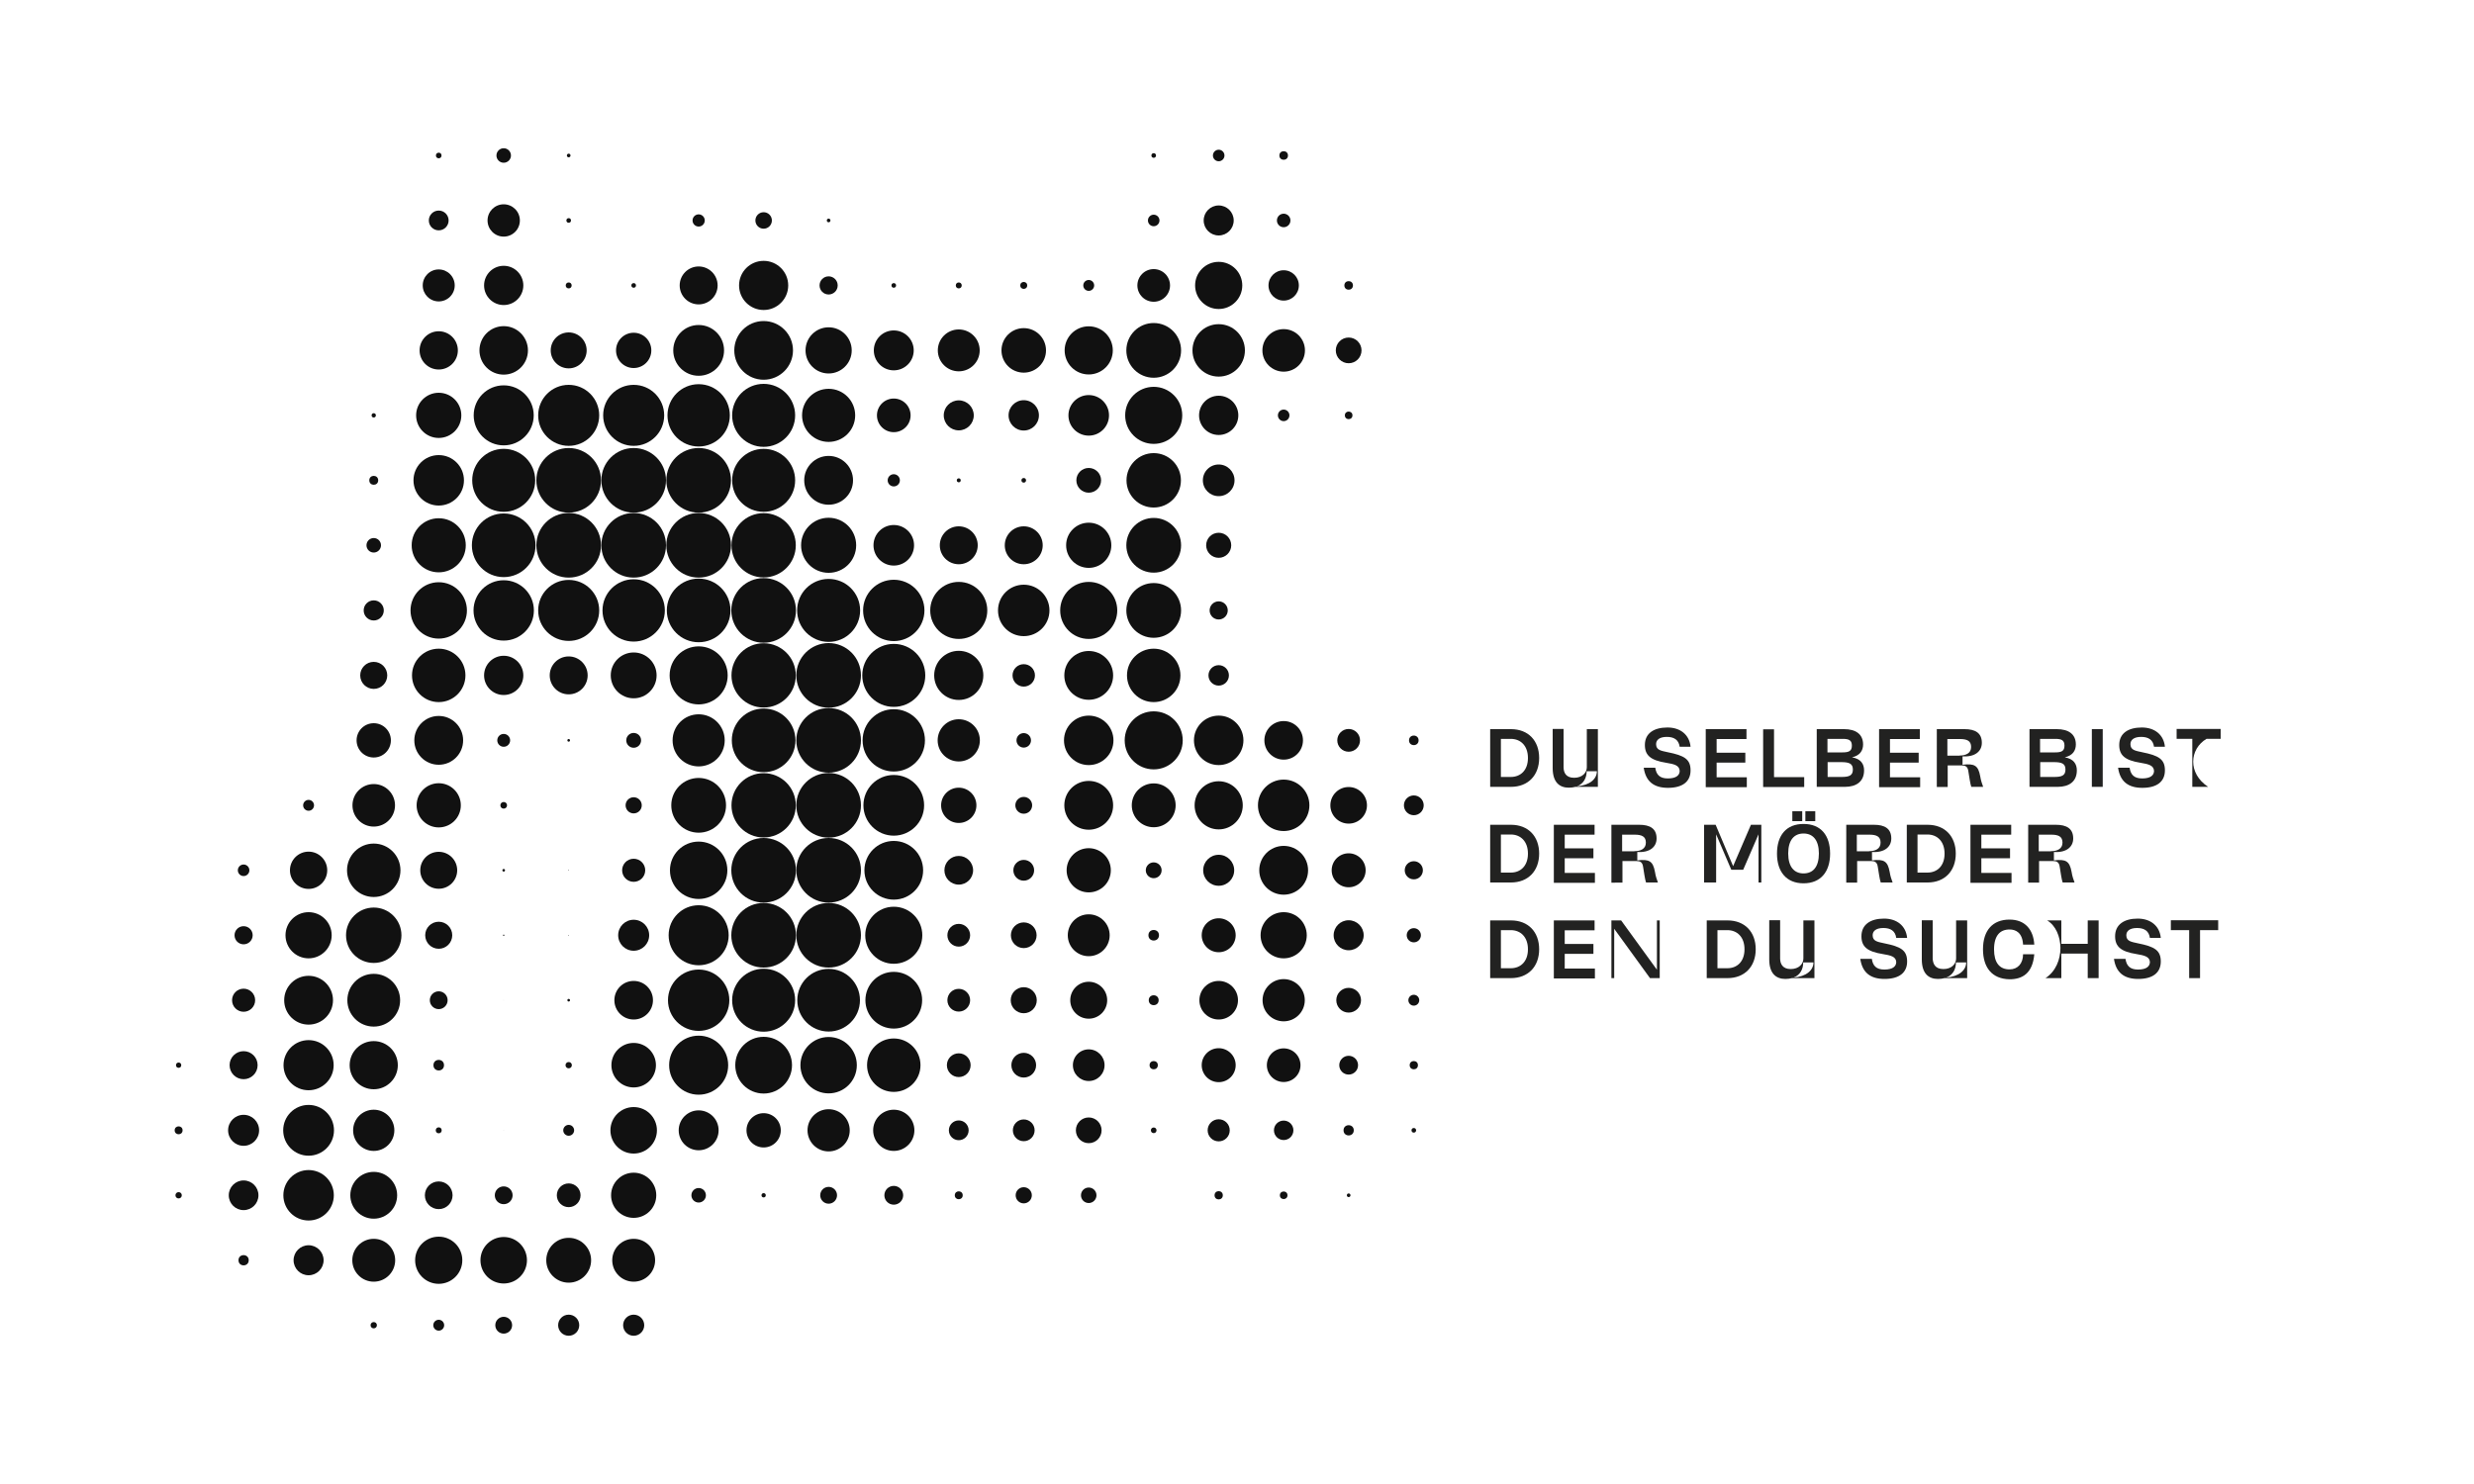 <?xml version="1.0" encoding="utf-8"?>
<!-- Generator: Adobe Illustrator 27.5.0, SVG Export Plug-In . SVG Version: 6.00 Build 0)  -->
<svg version="1.1" id="Ebene_1" xmlns="http://www.w3.org/2000/svg" xmlns:xlink="http://www.w3.org/1999/xlink" x="0px" y="0px"
	 viewBox="0 0 1500 900" style="enable-background:new 0 0 1500 900;" xml:space="preserve">
<style type="text/css">
	.st0{fill:#111111;}
	.st1{fill:#222221;}
</style>
<g>
	<g transform="translate(462,132)">
		<circle class="st0" cx="-196" cy="-37.7" r="1.7"/>
	</g>
	<g transform="translate(495,132)">
		<circle class="st0" cx="-189.6" cy="-37.7" r="4.4"/>
	</g>
	<g transform="translate(528,132)">
		<circle class="st0" cx="-183.2" cy="-37.7" r="1.1"/>
	</g>
	<g transform="translate(825,132)">
		<circle class="st0" cx="-125.5" cy="-37.7" r="1.4"/>
	</g>
	<g transform="translate(858,132)">
		<circle class="st0" cx="-119.1" cy="-37.7" r="3.5"/>
	</g>
	<g transform="translate(891,132)">
		<circle class="st0" cx="-112.7" cy="-37.7" r="2.6"/>
	</g>
	<g transform="translate(462,165)">
		<circle class="st0" cx="-196" cy="-31.3" r="6"/>
	</g>
	<g transform="translate(495,165)">
		<circle class="st0" cx="-189.6" cy="-31.3" r="9.8"/>
	</g>
	<g transform="translate(528,165)">
		<circle class="st0" cx="-183.2" cy="-31.3" r="1.4"/>
	</g>
	<g transform="translate(594,165)">
		<circle class="st0" cx="-170.4" cy="-31.3" r="3.7"/>
	</g>
	<g transform="translate(627,165)">
		<circle class="st0" cx="-164" cy="-31.3" r="5"/>
	</g>
	<g transform="translate(660,165)">
		<circle class="st0" cx="-157.6" cy="-31.3" r="1.1"/>
	</g>
	<g transform="translate(825,165)">
		<circle class="st0" cx="-125.5" cy="-31.3" r="3.5"/>
	</g>
	<g transform="translate(858,165)">
		<circle class="st0" cx="-119.1" cy="-31.3" r="9.1"/>
	</g>
	<g transform="translate(891,165)">
		<circle class="st0" cx="-112.7" cy="-31.3" r="4.1"/>
	</g>
	<g transform="translate(462,198)">
		<circle class="st0" cx="-196" cy="-24.9" r="9.7"/>
	</g>
	<g transform="translate(495,198)">
		<circle class="st0" cx="-189.6" cy="-24.9" r="11.9"/>
	</g>
	<g transform="translate(528,198)">
		<circle class="st0" cx="-183.2" cy="-24.9" r="1.8"/>
	</g>
	<g transform="translate(561,198)">
		<circle class="st0" cx="-176.8" cy="-24.9" r="1.4"/>
	</g>
	<g transform="translate(594,198)">
		<circle class="st0" cx="-170.4" cy="-24.9" r="11.5"/>
	</g>
	<g transform="translate(627,198)">
		<circle class="st0" cx="-164" cy="-24.9" r="14.9"/>
	</g>
	<g transform="translate(660,198)">
		<circle class="st0" cx="-157.6" cy="-24.9" r="5.5"/>
	</g>
	<g transform="translate(693,198)">
		<circle class="st0" cx="-151.1" cy="-24.9" r="1.4"/>
	</g>
	<g transform="translate(726,198)">
		<circle class="st0" cx="-144.7" cy="-24.9" r="1.8"/>
	</g>
	<g transform="translate(759,198)">
		<circle class="st0" cx="-138.3" cy="-24.9" r="2.1"/>
	</g>
	<g transform="translate(792,198)">
		<circle class="st0" cx="-131.9" cy="-24.9" r="3.3"/>
	</g>
	<g transform="translate(825,198)">
		<circle class="st0" cx="-125.5" cy="-24.9" r="9.9"/>
	</g>
	<g transform="translate(858,198)">
		<circle class="st0" cx="-119.1" cy="-24.9" r="14.3"/>
	</g>
	<g transform="translate(891,198)">
		<circle class="st0" cx="-112.7" cy="-24.9" r="9.2"/>
	</g>
	<g transform="translate(924,198)">
		<circle class="st0" cx="-106.3" cy="-24.9" r="2.6"/>
	</g>
	<g transform="translate(462,231)">
		<circle class="st0" cx="-196" cy="-18.5" r="11.6"/>
	</g>
	<g transform="translate(495,231)">
		<circle class="st0" cx="-189.6" cy="-18.5" r="14.7"/>
	</g>
	<g transform="translate(528,231)">
		<circle class="st0" cx="-183.2" cy="-18.5" r="10.9"/>
	</g>
	<g transform="translate(561,231)">
		<circle class="st0" cx="-176.8" cy="-18.5" r="10.7"/>
	</g>
	<g transform="translate(594,231)">
		<circle class="st0" cx="-170.4" cy="-18.5" r="15.4"/>
	</g>
	<g transform="translate(627,231)">
		<circle class="st0" cx="-164" cy="-18.5" r="17.8"/>
	</g>
	<g transform="translate(660,231)">
		<circle class="st0" cx="-157.6" cy="-18.5" r="14"/>
	</g>
	<g transform="translate(693,231)">
		<circle class="st0" cx="-151.1" cy="-18.5" r="12.1"/>
	</g>
	<g transform="translate(726,231)">
		<circle class="st0" cx="-144.7" cy="-18.5" r="12.7"/>
	</g>
	<g transform="translate(759,231)">
		<circle class="st0" cx="-138.3" cy="-18.5" r="13.5"/>
	</g>
	<g transform="translate(792,231)">
		<circle class="st0" cx="-131.9" cy="-18.5" r="14.6"/>
	</g>
	<g transform="translate(825,231)">
		<circle class="st0" cx="-125.5" cy="-18.5" r="16.6"/>
	</g>
	<g transform="translate(858,231)">
		<circle class="st0" cx="-119.1" cy="-18.5" r="15.9"/>
	</g>
	<g transform="translate(891,231)">
		<circle class="st0" cx="-112.7" cy="-18.5" r="12.9"/>
	</g>
	<g transform="translate(924,231)">
		<circle class="st0" cx="-106.3" cy="-18.5" r="7.8"/>
	</g>
	<g transform="translate(429,264)">
		<circle class="st0" cx="-202.4" cy="-12.1" r="1.3"/>
	</g>
	<g transform="translate(462,264)">
		<circle class="st0" cx="-196" cy="-12.1" r="13.7"/>
	</g>
	<g transform="translate(495,264)">
		<circle class="st0" cx="-189.6" cy="-12.1" r="18.2"/>
	</g>
	<g transform="translate(528,264)">
		<circle class="st0" cx="-183.2" cy="-12.1" r="18.5"/>
	</g>
	<g transform="translate(561,264)">
		<circle class="st0" cx="-176.8" cy="-12.1" r="18.5"/>
	</g>
	<g transform="translate(594,264)">
		<circle class="st0" cx="-170.4" cy="-12.1" r="18.9"/>
	</g>
	<g transform="translate(627,264)">
		<circle class="st0" cx="-164" cy="-12.1" r="19.1"/>
	</g>
	<g transform="translate(660,264)">
		<circle class="st0" cx="-157.6" cy="-12.1" r="16.1"/>
	</g>
	<g transform="translate(693,264)">
		<circle class="st0" cx="-151.1" cy="-12.1" r="10.2"/>
	</g>
	<g transform="translate(726,264)">
		<circle class="st0" cx="-144.7" cy="-12.1" r="9.1"/>
	</g>
	<g transform="translate(759,264)">
		<circle class="st0" cx="-138.3" cy="-12.1" r="9.2"/>
	</g>
	<g transform="translate(792,264)">
		<circle class="st0" cx="-131.9" cy="-12.1" r="12.3"/>
	</g>
	<g transform="translate(825,264)">
		<circle class="st0" cx="-125.5" cy="-12.1" r="17.3"/>
	</g>
	<g transform="translate(858,264)">
		<circle class="st0" cx="-119.1" cy="-12.1" r="11.9"/>
	</g>
	<g transform="translate(891,264)">
		<circle class="st0" cx="-112.7" cy="-12.1" r="3.5"/>
	</g>
	<g transform="translate(924,264)">
		<circle class="st0" cx="-106.3" cy="-12.1" r="2.3"/>
	</g>
	<g transform="translate(429,297)">
		<circle class="st0" cx="-202.4" cy="-5.7" r="2.7"/>
	</g>
	<g transform="translate(462,297)">
		<circle class="st0" cx="-196" cy="-5.7" r="15.3"/>
	</g>
	<g transform="translate(495,297)">
		<circle class="st0" cx="-189.6" cy="-5.7" r="19.1"/>
	</g>
	<g transform="translate(528,297)">
		<circle class="st0" cx="-183.2" cy="-5.7" r="19.6"/>
	</g>
	<g transform="translate(561,297)">
		<circle class="st0" cx="-176.8" cy="-5.7" r="19.6"/>
	</g>
	<g transform="translate(594,297)">
		<circle class="st0" cx="-170.4" cy="-5.7" r="19.6"/>
	</g>
	<g transform="translate(627,297)">
		<circle class="st0" cx="-164" cy="-5.7" r="19.1"/>
	</g>
	<g transform="translate(660,297)">
		<circle class="st0" cx="-157.6" cy="-5.7" r="14.8"/>
	</g>
	<g transform="translate(693,297)">
		<circle class="st0" cx="-151.1" cy="-5.7" r="3.7"/>
	</g>
	<g transform="translate(726,297)">
		<circle class="st0" cx="-144.7" cy="-5.7" r="1.2"/>
	</g>
	<g transform="translate(759,297)">
		<circle class="st0" cx="-138.3" cy="-5.7" r="1.4"/>
	</g>
	<g transform="translate(792,297)">
		<circle class="st0" cx="-131.9" cy="-5.7" r="7.5"/>
	</g>
	<g transform="translate(825,297)">
		<circle class="st0" cx="-125.5" cy="-5.7" r="16.5"/>
	</g>
	<g transform="translate(858,297)">
		<circle class="st0" cx="-119.1" cy="-5.7" r="9.6"/>
	</g>
	<g transform="translate(429,330)">
		<circle class="st0" cx="-202.4" cy="0.7" r="4.4"/>
	</g>
	<g transform="translate(462,330)">
		<circle class="st0" cx="-196" cy="0.7" r="16.4"/>
	</g>
	<g transform="translate(495,330)">
		<circle class="st0" cx="-189.6" cy="0.7" r="19.3"/>
	</g>
	<g transform="translate(528,330)">
		<circle class="st0" cx="-183.2" cy="0.7" r="19.6"/>
	</g>
	<g transform="translate(561,330)">
		<circle class="st0" cx="-176.8" cy="0.7" r="19.6"/>
	</g>
	<g transform="translate(594,330)">
		<circle class="st0" cx="-170.4" cy="0.7" r="19.6"/>
	</g>
	<g transform="translate(627,330)">
		<circle class="st0" cx="-164" cy="0.7" r="19.5"/>
	</g>
	<g transform="translate(660,330)">
		<circle class="st0" cx="-157.6" cy="0.7" r="16.7"/>
	</g>
	<g transform="translate(693,330)">
		<circle class="st0" cx="-151.1" cy="0.7" r="12.3"/>
	</g>
	<g transform="translate(726,330)">
		<circle class="st0" cx="-144.7" cy="0.7" r="11.5"/>
	</g>
	<g transform="translate(759,330)">
		<circle class="st0" cx="-138.3" cy="0.7" r="11.5"/>
	</g>
	<g transform="translate(792,330)">
		<circle class="st0" cx="-131.9" cy="0.7" r="13.7"/>
	</g>
	<g transform="translate(825,330)">
		<circle class="st0" cx="-125.5" cy="0.7" r="16.6"/>
	</g>
	<g transform="translate(858,330)">
		<circle class="st0" cx="-119.1" cy="0.7" r="7.6"/>
	</g>
	<g transform="translate(429,363)">
		<circle class="st0" cx="-202.4" cy="7.2" r="6.1"/>
	</g>
	<g transform="translate(462,363)">
		<circle class="st0" cx="-196" cy="7.2" r="17.1"/>
	</g>
	<g transform="translate(495,363)">
		<circle class="st0" cx="-189.6" cy="7.2" r="18.3"/>
	</g>
	<g transform="translate(528,363)">
		<circle class="st0" cx="-183.2" cy="7.2" r="18.5"/>
	</g>
	<g transform="translate(561,363)">
		<circle class="st0" cx="-176.8" cy="7.2" r="18.9"/>
	</g>
	<g transform="translate(594,363)">
		<circle class="st0" cx="-170.4" cy="7.2" r="19.3"/>
	</g>
	<g transform="translate(627,363)">
		<circle class="st0" cx="-164" cy="7.2" r="19.6"/>
	</g>
	<g transform="translate(660,363)">
		<circle class="st0" cx="-157.6" cy="7.2" r="19.1"/>
	</g>
	<g transform="translate(693,363)">
		<circle class="st0" cx="-151.1" cy="7.2" r="18.6"/>
	</g>
	<g transform="translate(726,363)">
		<circle class="st0" cx="-144.7" cy="7.2" r="17.3"/>
	</g>
	<g transform="translate(759,363)">
		<circle class="st0" cx="-138.3" cy="7.2" r="15.6"/>
	</g>
	<g transform="translate(792,363)">
		<circle class="st0" cx="-131.9" cy="7.2" r="17.3"/>
	</g>
	<g transform="translate(825,363)">
		<circle class="st0" cx="-125.5" cy="7.2" r="16.6"/>
	</g>
	<g transform="translate(858,363)">
		<circle class="st0" cx="-119.1" cy="7.2" r="5.5"/>
	</g>
	<g transform="translate(429,396)">
		<circle class="st0" cx="-202.4" cy="13.6" r="8.2"/>
	</g>
	<g transform="translate(462,396)">
		<circle class="st0" cx="-196" cy="13.6" r="16.2"/>
	</g>
	<g transform="translate(495,396)">
		<circle class="st0" cx="-189.6" cy="13.6" r="11.9"/>
	</g>
	<g transform="translate(528,396)">
		<circle class="st0" cx="-183.2" cy="13.6" r="11.5"/>
	</g>
	<g transform="translate(561,396)">
		<circle class="st0" cx="-176.8" cy="13.6" r="13.9"/>
	</g>
	<g transform="translate(594,396)">
		<circle class="st0" cx="-170.4" cy="13.6" r="17.6"/>
	</g>
	<g transform="translate(627,396)">
		<circle class="st0" cx="-164" cy="13.6" r="19.5"/>
	</g>
	<g transform="translate(660,396)">
		<circle class="st0" cx="-157.6" cy="13.6" r="19.6"/>
	</g>
	<g transform="translate(693,396)">
		<circle class="st0" cx="-151.1" cy="13.6" r="19.1"/>
	</g>
	<g transform="translate(726,396)">
		<circle class="st0" cx="-144.7" cy="13.6" r="14.9"/>
	</g>
	<g transform="translate(759,396)">
		<circle class="st0" cx="-138.3" cy="13.6" r="6.8"/>
	</g>
	<g transform="translate(792,396)">
		<circle class="st0" cx="-131.9" cy="13.6" r="14.8"/>
	</g>
	<g transform="translate(825,396)">
		<circle class="st0" cx="-125.5" cy="13.6" r="16.2"/>
	</g>
	<g transform="translate(858,396)">
		<circle class="st0" cx="-119.1" cy="13.6" r="6.2"/>
	</g>
	<g transform="translate(429,429)">
		<circle class="st0" cx="-202.4" cy="20" r="10.4"/>
	</g>
	<g transform="translate(462,429)">
		<circle class="st0" cx="-196" cy="20" r="14.8"/>
	</g>
	<g transform="translate(495,429)">
		<circle class="st0" cx="-189.6" cy="20" r="3.9"/>
	</g>
	<g transform="translate(528,429)">
		<circle class="st0" cx="-183.2" cy="20" r="0.8"/>
	</g>
	<g transform="translate(561,429)">
		<circle class="st0" cx="-176.8" cy="20" r="4.5"/>
	</g>
	<g transform="translate(594,429)">
		<circle class="st0" cx="-170.4" cy="20" r="15.8"/>
	</g>
	<g transform="translate(627,429)">
		<circle class="st0" cx="-164" cy="20" r="19.3"/>
	</g>
	<g transform="translate(660,429)">
		<circle class="st0" cx="-157.6" cy="20" r="19.6"/>
	</g>
	<g transform="translate(693,429)">
		<circle class="st0" cx="-151.1" cy="20" r="18.9"/>
	</g>
	<g transform="translate(726,429)">
		<circle class="st0" cx="-144.7" cy="20" r="12.8"/>
	</g>
	<g transform="translate(759,429)">
		<circle class="st0" cx="-138.3" cy="20" r="4.4"/>
	</g>
	<g transform="translate(792,429)">
		<circle class="st0" cx="-131.9" cy="20" r="15"/>
	</g>
	<g transform="translate(825,429)">
		<circle class="st0" cx="-125.5" cy="20" r="17.6"/>
	</g>
	<g transform="translate(858,429)">
		<circle class="st0" cx="-119.1" cy="20" r="15"/>
	</g>
	<g transform="translate(891,429)">
		<circle class="st0" cx="-112.7" cy="20" r="11.7"/>
	</g>
	<g transform="translate(924,429)">
		<circle class="st0" cx="-106.3" cy="20" r="6.9"/>
	</g>
	<g transform="translate(957,429)">
		<circle class="st0" cx="-99.8" cy="20" r="2.9"/>
	</g>
	<g transform="translate(396,462)">
		<circle class="st0" cx="-208.9" cy="26.4" r="3.3"/>
	</g>
	<g transform="translate(429,462)">
		<circle class="st0" cx="-202.4" cy="26.4" r="12.9"/>
	</g>
	<g transform="translate(462,462)">
		<circle class="st0" cx="-196" cy="26.4" r="13.4"/>
	</g>
	<g transform="translate(495,462)">
		<circle class="st0" cx="-189.6" cy="26.4" r="2"/>
	</g>
	<g transform="translate(528,462)">
		<polygon class="st0" points="-183.2,26.4 -183.2,26.4 -183.2,26.4 		"/>
	</g>
	<g transform="translate(561,462)">
		<circle class="st0" cx="-176.8" cy="26.4" r="4.9"/>
	</g>
	<g transform="translate(594,462)">
		<circle class="st0" cx="-170.4" cy="26.4" r="16.6"/>
	</g>
	<g transform="translate(627,462)">
		<circle class="st0" cx="-164" cy="26.4" r="19.5"/>
	</g>
	<g transform="translate(660,462)">
		<circle class="st0" cx="-157.6" cy="26.4" r="19.6"/>
	</g>
	<g transform="translate(693,462)">
		<circle class="st0" cx="-151.1" cy="26.4" r="18.4"/>
	</g>
	<g transform="translate(726,462)">
		<circle class="st0" cx="-144.7" cy="26.4" r="10.7"/>
	</g>
	<g transform="translate(759,462)">
		<circle class="st0" cx="-138.3" cy="26.4" r="5.1"/>
	</g>
	<g transform="translate(792,462)">
		<circle class="st0" cx="-131.9" cy="26.4" r="14.8"/>
	</g>
	<g transform="translate(825,462)">
		<circle class="st0" cx="-125.5" cy="26.4" r="13.3"/>
	</g>
	<g transform="translate(858,462)">
		<circle class="st0" cx="-119.1" cy="26.4" r="14.6"/>
	</g>
	<g transform="translate(891,462)">
		<circle class="st0" cx="-112.7" cy="26.4" r="15.6"/>
	</g>
	<g transform="translate(924,462)">
		<circle class="st0" cx="-106.3" cy="26.4" r="11.1"/>
	</g>
	<g transform="translate(957,462)">
		<circle class="st0" cx="-99.8" cy="26.4" r="6"/>
	</g>
	<g transform="translate(363,495)">
		<circle class="st0" cx="-215.3" cy="32.8" r="3.5"/>
	</g>
	<g transform="translate(396,495)">
		<circle class="st0" cx="-208.9" cy="32.8" r="11.3"/>
	</g>
	<g transform="translate(429,495)">
		<circle class="st0" cx="-202.4" cy="32.8" r="16.2"/>
	</g>
	<g transform="translate(462,495)">
		<circle class="st0" cx="-196" cy="32.8" r="11.2"/>
	</g>
	<g transform="translate(495,495)">
		<circle class="st0" cx="-189.6" cy="32.8" r="0.8"/>
	</g>
	<g transform="translate(528,495)">
		<circle class="st0" cx="-183.2" cy="32.8" r="0.2"/>
	</g>
	<g transform="translate(561,495)">
		<circle class="st0" cx="-176.8" cy="32.8" r="7"/>
	</g>
	<g transform="translate(594,495)">
		<circle class="st0" cx="-170.4" cy="32.8" r="17.4"/>
	</g>
	<g transform="translate(627,495)">
		<circle class="st0" cx="-164" cy="32.8" r="19.6"/>
	</g>
	<g transform="translate(660,495)">
		<circle class="st0" cx="-157.6" cy="32.8" r="19.6"/>
	</g>
	<g transform="translate(693,495)">
		<circle class="st0" cx="-151.1" cy="32.8" r="17.8"/>
	</g>
	<g transform="translate(726,495)">
		<circle class="st0" cx="-144.7" cy="32.8" r="8.7"/>
	</g>
	<g transform="translate(759,495)">
		<circle class="st0" cx="-138.3" cy="32.8" r="6.3"/>
	</g>
	<g transform="translate(792,495)">
		<circle class="st0" cx="-131.9" cy="32.8" r="13.4"/>
	</g>
	<g transform="translate(825,495)">
		<circle class="st0" cx="-125.5" cy="32.8" r="4.8"/>
	</g>
	<g transform="translate(858,495)">
		<circle class="st0" cx="-119.1" cy="32.8" r="9.4"/>
	</g>
	<g transform="translate(891,495)">
		<circle class="st0" cx="-112.7" cy="32.8" r="14.8"/>
	</g>
	<g transform="translate(924,495)">
		<circle class="st0" cx="-106.3" cy="32.8" r="10.3"/>
	</g>
	<g transform="translate(957,495)">
		<circle class="st0" cx="-99.8" cy="32.8" r="5.5"/>
	</g>
	<g transform="translate(363,528)">
		<circle class="st0" cx="-215.3" cy="39.2" r="5.5"/>
	</g>
	<g transform="translate(396,528)">
		<circle class="st0" cx="-208.9" cy="39.2" r="14"/>
	</g>
	<g transform="translate(429,528)">
		<circle class="st0" cx="-202.4" cy="39.2" r="16.8"/>
	</g>
	<g transform="translate(462,528)">
		<circle class="st0" cx="-196" cy="39.2" r="8.2"/>
	</g>
	<g transform="translate(495,528)">
		<circle class="st0" cx="-189.6" cy="39.2" r="0.4"/>
	</g>
	<g transform="translate(528,528)">
		<circle class="st0" cx="-183.2" cy="39.2" r="0.2"/>
	</g>
	<g transform="translate(561,528)">
		<circle class="st0" cx="-176.8" cy="39.2" r="9.4"/>
	</g>
	<g transform="translate(594,528)">
		<circle class="st0" cx="-170.4" cy="39.2" r="18.2"/>
	</g>
	<g transform="translate(627,528)">
		<circle class="st0" cx="-164" cy="39.2" r="19.6"/>
	</g>
	<g transform="translate(660,528)">
		<circle class="st0" cx="-157.6" cy="39.2" r="19.6"/>
	</g>
	<g transform="translate(693,528)">
		<circle class="st0" cx="-151.1" cy="39.2" r="17.3"/>
	</g>
	<g transform="translate(726,528)">
		<circle class="st0" cx="-144.7" cy="39.2" r="6.9"/>
	</g>
	<g transform="translate(759,528)">
		<circle class="st0" cx="-138.3" cy="39.2" r="7.8"/>
	</g>
	<g transform="translate(792,528)">
		<circle class="st0" cx="-131.9" cy="39.2" r="12.7"/>
	</g>
	<g transform="translate(825,528)">
		<circle class="st0" cx="-125.5" cy="39.2" r="3.2"/>
	</g>
	<g transform="translate(858,528)">
		<circle class="st0" cx="-119.1" cy="39.2" r="10.3"/>
	</g>
	<g transform="translate(891,528)">
		<circle class="st0" cx="-112.7" cy="39.2" r="14"/>
	</g>
	<g transform="translate(924,528)">
		<circle class="st0" cx="-106.3" cy="39.2" r="9.1"/>
	</g>
	<g transform="translate(957,528)">
		<circle class="st0" cx="-99.8" cy="39.2" r="4.3"/>
	</g>
	<g transform="translate(363,561)">
		<circle class="st0" cx="-215.3" cy="45.6" r="7"/>
	</g>
	<g transform="translate(396,561)">
		<circle class="st0" cx="-208.9" cy="45.6" r="14.8"/>
	</g>
	<g transform="translate(429,561)">
		<circle class="st0" cx="-202.4" cy="45.6" r="16"/>
	</g>
	<g transform="translate(462,561)">
		<circle class="st0" cx="-196" cy="45.6" r="5.4"/>
	</g>
	<g transform="translate(495,561)">
		<circle class="st0" cx="-189.6" cy="45.6" r="0.1"/>
	</g>
	<g transform="translate(528,561)">
		<circle class="st0" cx="-183.2" cy="45.6" r="0.8"/>
	</g>
	<g transform="translate(561,561)">
		<circle class="st0" cx="-176.8" cy="45.6" r="11.7"/>
	</g>
	<g transform="translate(594,561)">
		<circle class="st0" cx="-170.4" cy="45.6" r="18.6"/>
	</g>
	<g transform="translate(627,561)">
		<circle class="st0" cx="-164" cy="45.6" r="19.1"/>
	</g>
	<g transform="translate(660,561)">
		<circle class="st0" cx="-157.6" cy="45.6" r="19"/>
	</g>
	<g transform="translate(693,561)">
		<circle class="st0" cx="-151.1" cy="45.6" r="17.2"/>
	</g>
	<g transform="translate(726,561)">
		<circle class="st0" cx="-144.7" cy="45.6" r="6.9"/>
	</g>
	<g transform="translate(759,561)">
		<circle class="st0" cx="-138.3" cy="45.6" r="7.9"/>
	</g>
	<g transform="translate(792,561)">
		<circle class="st0" cx="-131.9" cy="45.6" r="11.2"/>
	</g>
	<g transform="translate(825,561)">
		<circle class="st0" cx="-125.5" cy="45.6" r="3"/>
	</g>
	<g transform="translate(858,561)">
		<circle class="st0" cx="-119.1" cy="45.6" r="11.7"/>
	</g>
	<g transform="translate(891,561)">
		<circle class="st0" cx="-112.7" cy="45.6" r="12.8"/>
	</g>
	<g transform="translate(924,561)">
		<circle class="st0" cx="-106.3" cy="45.6" r="7.5"/>
	</g>
	<g transform="translate(957,561)">
		<circle class="st0" cx="-99.8" cy="45.6" r="3.3"/>
	</g>
	<g transform="translate(330,594)">
		<circle class="st0" cx="-221.7" cy="52" r="1.6"/>
	</g>
	<g transform="translate(363,594)">
		<circle class="st0" cx="-215.3" cy="52" r="8.5"/>
	</g>
	<g transform="translate(396,594)">
		<circle class="st0" cx="-208.9" cy="52" r="15.2"/>
	</g>
	<g transform="translate(429,594)">
		<circle class="st0" cx="-202.4" cy="52" r="14.6"/>
	</g>
	<g transform="translate(462,594)">
		<circle class="st0" cx="-196" cy="52" r="3.2"/>
	</g>
	<g transform="translate(495,594)">
		<polygon class="st0" points="-189.6,52 -189.6,52 -189.6,52 		"/>
	</g>
	<g transform="translate(528,594)">
		<circle class="st0" cx="-183.2" cy="52" r="1.9"/>
	</g>
	<g transform="translate(561,594)">
		<circle class="st0" cx="-176.8" cy="52" r="13.5"/>
	</g>
	<g transform="translate(594,594)">
		<circle class="st0" cx="-170.4" cy="52" r="17.9"/>
	</g>
	<g transform="translate(627,594)">
		<circle class="st0" cx="-164" cy="52" r="17.2"/>
	</g>
	<g transform="translate(660,594)">
		<circle class="st0" cx="-157.6" cy="52" r="17.1"/>
	</g>
	<g transform="translate(693,594)">
		<circle class="st0" cx="-151.1" cy="52" r="16.2"/>
	</g>
	<g transform="translate(726,594)">
		<circle class="st0" cx="-144.7" cy="52" r="7.2"/>
	</g>
	<g transform="translate(759,594)">
		<circle class="st0" cx="-138.3" cy="52" r="7.5"/>
	</g>
	<g transform="translate(792,594)">
		<circle class="st0" cx="-131.9" cy="52" r="9.6"/>
	</g>
	<g transform="translate(825,594)">
		<circle class="st0" cx="-125.5" cy="52" r="2.5"/>
	</g>
	<g transform="translate(858,594)">
		<circle class="st0" cx="-119.1" cy="52" r="10.3"/>
	</g>
	<g transform="translate(891,594)">
		<circle class="st0" cx="-112.7" cy="52" r="10.2"/>
	</g>
	<g transform="translate(924,594)">
		<circle class="st0" cx="-106.3" cy="52" r="5.7"/>
	</g>
	<g transform="translate(957,594)">
		<circle class="st0" cx="-99.8" cy="52" r="2.5"/>
	</g>
	<g transform="translate(330,627)">
		<circle class="st0" cx="-221.7" cy="58.5" r="2.4"/>
	</g>
	<g transform="translate(363,627)">
		<circle class="st0" cx="-215.3" cy="58.5" r="9.4"/>
	</g>
	<g transform="translate(396,627)">
		<circle class="st0" cx="-208.9" cy="58.5" r="15.4"/>
	</g>
	<g transform="translate(429,627)">
		<circle class="st0" cx="-202.4" cy="58.5" r="12.5"/>
	</g>
	<g transform="translate(462,627)">
		<circle class="st0" cx="-196" cy="58.5" r="1.8"/>
	</g>
	<g transform="translate(495,627)">
		<circle class="st0" cx="-189.6" cy="58.5" r="0.1"/>
	</g>
	<g transform="translate(528,627)">
		<circle class="st0" cx="-183.2" cy="58.5" r="3.3"/>
	</g>
	<g transform="translate(561,627)">
		<circle class="st0" cx="-176.8" cy="58.5" r="14.1"/>
	</g>
	<g transform="translate(594,627)">
		<circle class="st0" cx="-170.4" cy="58.5" r="12.1"/>
	</g>
	<g transform="translate(627,627)">
		<circle class="st0" cx="-164" cy="58.5" r="10.4"/>
	</g>
	<g transform="translate(660,627)">
		<circle class="st0" cx="-157.6" cy="58.5" r="12.8"/>
	</g>
	<g transform="translate(693,627)">
		<circle class="st0" cx="-151.1" cy="58.5" r="12.5"/>
	</g>
	<g transform="translate(726,627)">
		<circle class="st0" cx="-144.7" cy="58.5" r="6"/>
	</g>
	<g transform="translate(759,627)">
		<circle class="st0" cx="-138.3" cy="58.5" r="6.6"/>
	</g>
	<g transform="translate(792,627)">
		<circle class="st0" cx="-131.9" cy="58.5" r="7.8"/>
	</g>
	<g transform="translate(825,627)">
		<circle class="st0" cx="-125.5" cy="58.5" r="1.7"/>
	</g>
	<g transform="translate(858,627)">
		<circle class="st0" cx="-119.1" cy="58.5" r="6.7"/>
	</g>
	<g transform="translate(891,627)">
		<circle class="st0" cx="-112.7" cy="58.5" r="5.9"/>
	</g>
	<g transform="translate(924,627)">
		<circle class="st0" cx="-106.3" cy="58.5" r="3.1"/>
	</g>
	<g transform="translate(957,627)">
		<circle class="st0" cx="-99.8" cy="58.5" r="1.4"/>
	</g>
	<g transform="translate(330,660)">
		<circle class="st0" cx="-221.7" cy="64.9" r="1.9"/>
	</g>
	<g transform="translate(363,660)">
		<circle class="st0" cx="-215.3" cy="64.9" r="9"/>
	</g>
	<g transform="translate(396,660)">
		<circle class="st0" cx="-208.9" cy="64.9" r="15.3"/>
	</g>
	<g transform="translate(429,660)">
		<circle class="st0" cx="-202.4" cy="64.9" r="14.2"/>
	</g>
	<g transform="translate(462,660)">
		<circle class="st0" cx="-196" cy="64.9" r="8.4"/>
	</g>
	<g transform="translate(495,660)">
		<circle class="st0" cx="-189.6" cy="64.9" r="5.4"/>
	</g>
	<g transform="translate(528,660)">
		<circle class="st0" cx="-183.2" cy="64.9" r="7.2"/>
	</g>
	<g transform="translate(561,660)">
		<circle class="st0" cx="-176.8" cy="64.9" r="13.7"/>
	</g>
	<g transform="translate(594,660)">
		<circle class="st0" cx="-170.4" cy="64.9" r="4.4"/>
	</g>
	<g transform="translate(627,660)">
		<circle class="st0" cx="-164" cy="64.9" r="1.3"/>
	</g>
	<g transform="translate(660,660)">
		<circle class="st0" cx="-157.6" cy="64.9" r="5.1"/>
	</g>
	<g transform="translate(693,660)">
		<circle class="st0" cx="-151.1" cy="64.9" r="5.7"/>
	</g>
	<g transform="translate(726,660)">
		<circle class="st0" cx="-144.7" cy="64.9" r="2.4"/>
	</g>
	<g transform="translate(759,660)">
		<circle class="st0" cx="-138.3" cy="64.9" r="4.9"/>
	</g>
	<g transform="translate(792,660)">
		<circle class="st0" cx="-131.9" cy="64.9" r="4.7"/>
	</g>
	<g transform="translate(858,660)">
		<circle class="st0" cx="-119.1" cy="64.9" r="2.5"/>
	</g>
	<g transform="translate(891,660)">
		<circle class="st0" cx="-112.7" cy="64.9" r="2.3"/>
	</g>
	<g transform="translate(924,660)">
		<circle class="st0" cx="-106.3" cy="64.9" r="1.1"/>
	</g>
	<g transform="translate(363,693)">
		<circle class="st0" cx="-215.3" cy="71.3" r="3.1"/>
	</g>
	<g transform="translate(396,693)">
		<circle class="st0" cx="-208.9" cy="71.3" r="9.1"/>
	</g>
	<g transform="translate(429,693)">
		<circle class="st0" cx="-202.4" cy="71.3" r="13"/>
	</g>
	<g transform="translate(462,693)">
		<circle class="st0" cx="-196" cy="71.3" r="14.3"/>
	</g>
	<g transform="translate(495,693)">
		<circle class="st0" cx="-189.6" cy="71.3" r="14.1"/>
	</g>
	<g transform="translate(528,693)">
		<circle class="st0" cx="-183.2" cy="71.3" r="13.6"/>
	</g>
	<g transform="translate(561,693)">
		<circle class="st0" cx="-176.8" cy="71.3" r="13"/>
	</g>
	<g transform="translate(429,726)">
		<circle class="st0" cx="-202.4" cy="77.7" r="1.9"/>
	</g>
	<g transform="translate(462,726)">
		<circle class="st0" cx="-196" cy="77.7" r="3.3"/>
	</g>
	<g transform="translate(495,726)">
		<circle class="st0" cx="-189.6" cy="77.7" r="5.1"/>
	</g>
	<g transform="translate(528,726)">
		<circle class="st0" cx="-183.2" cy="77.7" r="6.4"/>
	</g>
	<g transform="translate(561,726)">
		<circle class="st0" cx="-176.8" cy="77.7" r="6.4"/>
	</g>
</g>
<g>
	<path class="st1" d="M903.5,442.2h12.6c10.5,0,17.1,7,17.1,17.5c0,10.5-6.7,17.5-17.1,17.5h-12.6V442.2z M926.4,459.7
		c0-7.5-4.5-11.6-10.4-11.6h-6v23.1h6C921.9,471.2,926.4,467.2,926.4,459.7z"/>
	<path class="st1" d="M954.4,471.7c5.1,0,7.7-3.2,7.7-6.4v-23.1h6.7v35h-13.6c-1.2,0.3-2.5,0.5-4,0.5c-5.7,0-9.8-3.3-9.8-11.9v-23.7
		h6.6v23.1C948,468.4,949.3,471.7,954.4,471.7z M968.2,467.7h-6.2v-0.1c0,4.2-1.8,7.7-5.9,9.3C964,476.2,968.2,472.4,968.2,467.7z"
		/>
	<path class="st1" d="M1010.2,462.6c-9.4-1.5-12.9-4.5-12.9-10.8c0-7.1,5.5-10.6,13.7-10.6c7.8,0,13.3,4.4,14,11.7h-6.6
		c-0.6-4.3-3.5-6-7.8-6c-4.5,0-6.5,1.9-6.5,4.4c0,3.7,3.1,4,7.1,4.9c10,2,13.8,4.2,13.8,11c0,6.8-4.8,10.6-13.7,10.6
		c-8.6,0-13.5-3.9-14.7-12.2h7c0.6,4.2,2.7,6.5,7.6,6.5c5.2,0,7.2-2,7.2-4.6C1018.2,464.1,1015,463.4,1010.2,462.6z"/>
	<path class="st1" d="M1034.2,442.2h24.7v6h-18.1v8.3h17.4v6h-17.4v8.9h18.3v6h-24.9V442.2z"/>
	<path class="st1" d="M1075.6,442.2v29.1h18.3v6H1069v-35H1075.6z"/>
	<path class="st1" d="M1101.4,442.2h16.7c7,0,11.5,3,11.5,9.3c0,3.7-1.9,6.7-6.7,7.8c5.4,0.9,7.3,4.1,7.3,7.9c0,6.7-4.6,10-11.6,10
		h-17.1V442.2z M1117.1,456.3c3.9,0,5.7-0.8,5.7-4.1c0-3.3-1.8-4.1-5.6-4.1h-9.2v8.2H1117.1z M1116.6,471.2c4.6,0,6.8-0.9,6.8-4.5
		s-2.2-4.5-7.1-4.5h-8.2v9H1116.6z"/>
	<path class="st1" d="M1139.3,442.2h24.7v6h-18.1v8.3h17.4v6h-17.4v8.9h18.3v6h-24.9V442.2z"/>
	<path class="st1" d="M1174.2,442.2h16.9c6.5,0,10.5,2.3,10.5,8.3c0,5.1-4.1,8.7-11.7,8.2v5.1c7.3-0.9,9.5,0.5,10.7,6.9
		c0.5,3,1,4.2,1.8,6.5h-7.2c-0.7-2-1.3-6.7-1.8-9.6c-0.4-2.8-1.9-3.4-4-3.4l-8.5,0v13.1h-6.6V442.2z M1188.1,458.2
		c3.7,0,7-1.3,7-5.2c0-3.7-2.5-4.8-6.8-4.8h-7.6v10.1H1188.1z"/>
	<path class="st1" d="M1230.4,442.2h16.7c7,0,11.5,3,11.5,9.3c0,3.7-1.9,6.7-6.7,7.8c5.4,0.9,7.3,4.1,7.3,7.9c0,6.7-4.6,10-11.6,10
		h-17.1V442.2z M1246,456.3c3.9,0,5.7-0.8,5.7-4.1c0-3.3-1.8-4.1-5.6-4.1h-9.2v8.2H1246z M1245.5,471.2c4.6,0,6.8-0.9,6.8-4.5
		s-2.2-4.5-7.1-4.5h-8.2v9H1245.5z"/>
	<path class="st1" d="M1274.9,442.2v35h-6.6v-35H1274.9z"/>
	<path class="st1" d="M1297.8,462.6c-9.4-1.5-12.9-4.5-12.9-10.8c0-7.1,5.5-10.6,13.7-10.6c7.8,0,13.3,4.4,14,11.7h-6.6
		c-0.6-4.3-3.5-6-7.8-6c-4.5,0-6.5,1.9-6.5,4.4c0,3.7,3.1,4,7.1,4.9c10,2,13.8,4.2,13.8,11c0,6.8-4.8,10.6-13.7,10.6
		c-8.6,0-13.5-3.9-14.7-12.2h7c0.6,4.2,2.7,6.5,7.6,6.5c5.2,0,7.2-2,7.2-4.6C1305.8,464.1,1302.5,463.4,1297.8,462.6z"/>
	<path class="st1" d="M1329.2,448.1h-9.5v-6h26.7v6h-8.6c-10.3,6.1-11.5,20.9,1,29.1h-9.6V448.1z"/>
	<path class="st1" d="M903.5,500.2h12.6c10.5,0,17.1,7,17.1,17.5s-6.7,17.5-17.1,17.5h-12.6V500.2z M926.4,517.7
		c0-7.5-4.5-11.6-10.4-11.6h-6v23.1h6C921.9,529.2,926.4,525.2,926.4,517.7z"/>
	<path class="st1" d="M942.1,500.2h24.7v6h-18.1v8.3h17.4v6h-17.4v8.9H967v6h-24.9V500.2z"/>
	<path class="st1" d="M977,500.2h16.9c6.5,0,10.5,2.3,10.5,8.3c0,5.1-4.1,8.7-11.7,8.2v5.1c7.3-0.9,9.5,0.5,10.7,6.9
		c0.5,3,1,4.2,1.8,6.5h-7.2c-0.7-2-1.3-6.7-1.8-9.6c-0.4-2.8-1.9-3.4-4-3.4l-8.5,0v13.1H977V500.2z M990.9,516.2c3.7,0,7-1.3,7-5.2
		c0-3.7-2.5-4.8-6.8-4.8h-7.6v10.1H990.9z"/>
	<path class="st1" d="M1033.2,500.2h7l10.6,25.1l10.8-25.1h6.3v35h-1.7V506l-9.3,21.5h-7.2l-9.2-21.5v29.2h-7.3V500.2z"/>
	<path class="st1" d="M1109.6,517.7c0,11-5.7,18-16.1,18s-16.1-7-16.1-18c0-11.1,5.6-18,16.1-18
		C1104,499.7,1109.6,506.6,1109.6,517.7z M1093.5,529.7c5.8,0,9.3-4,9.3-12.1c0-8-3.5-12.1-9.3-12.1c-5.8,0-9.3,4.1-9.3,12.1
		C1084.2,525.7,1087.8,529.7,1093.5,529.7z M1086.7,492h6v6h-6V492z M1094.6,492h6v6h-6V492z"/>
	<path class="st1" d="M1119.3,500.2h16.9c6.5,0,10.5,2.3,10.5,8.3c0,5.1-4.1,8.7-11.7,8.2v5.1c7.3-0.9,9.5,0.5,10.7,6.9
		c0.5,3,1,4.2,1.8,6.5h-7.2c-0.7-2-1.3-6.7-1.8-9.6c-0.4-2.8-1.9-3.4-4-3.4l-8.5,0v13.1h-6.6V500.2z M1133.2,516.2
		c3.7,0,7-1.3,7-5.2c0-3.7-2.5-4.8-6.8-4.8h-7.6v10.1H1133.2z"/>
	<path class="st1" d="M1156.1,500.2h12.6c10.5,0,17.1,7,17.1,17.5s-6.7,17.5-17.1,17.5h-12.6V500.2z M1179,517.7
		c0-7.5-4.5-11.6-10.4-11.6h-6v23.1h6C1174.5,529.2,1179,525.2,1179,517.7z"/>
	<path class="st1" d="M1194.7,500.2h24.7v6h-18.1v8.3h17.4v6h-17.4v8.9h18.3v6h-24.9V500.2z"/>
	<path class="st1" d="M1229.6,500.2h16.9c6.5,0,10.5,2.3,10.5,8.3c0,5.1-4.1,8.7-11.7,8.2v5.1c7.3-0.9,9.5,0.5,10.7,6.9
		c0.5,3,1,4.2,1.8,6.5h-7.2c-0.7-2-1.3-6.7-1.8-9.6c-0.4-2.8-1.9-3.4-4-3.4l-8.5,0v13.1h-6.6V500.2z M1243.5,516.2
		c3.7,0,7-1.3,7-5.2c0-3.7-2.5-4.8-6.8-4.8h-7.6v10.1H1243.5z"/>
	<path class="st1" d="M903.5,558.2h12.6c10.5,0,17.1,7,17.1,17.5s-6.7,17.5-17.1,17.5h-12.6V558.2z M926.4,575.7
		c0-7.5-4.5-11.6-10.4-11.6h-6v23.1h6C921.9,587.2,926.4,583.2,926.4,575.7z"/>
	<path class="st1" d="M942.1,558.2h24.7v6h-18.1v8.3h17.4v6h-17.4v8.9H967v6h-24.9V558.2z"/>
	<path class="st1" d="M978.7,563.3v29.9H977v-35h5.9l21.7,29.9v-29.9h1.7v35h-5.9L978.7,563.3z"/>
	<path class="st1" d="M1034.8,558.2h12.6c10.5,0,17.1,7,17.1,17.5s-6.7,17.5-17.1,17.5h-12.6V558.2z M1057.7,575.7
		c0-7.5-4.5-11.6-10.4-11.6h-6v23.1h6C1053.2,587.2,1057.7,583.2,1057.7,575.7z"/>
	<path class="st1" d="M1085.7,587.7c5.1,0,7.7-3.2,7.7-6.4v-23.1h6.7v35h-13.6c-1.2,0.3-2.5,0.5-4,0.5c-5.7,0-9.8-3.3-9.8-11.9
		v-23.7h6.6v23.1C1079.3,584.4,1080.7,587.7,1085.7,587.7z M1099.5,583.7h-6.2v-0.1c0,4.2-1.8,7.7-5.9,9.3
		C1095.3,592.2,1099.5,588.4,1099.5,583.7z"/>
	<path class="st1" d="M1141.5,578.6c-9.4-1.5-12.9-4.5-12.9-10.8c0-7.1,5.5-10.7,13.7-10.7c7.8,0,13.3,4.4,14,11.7h-6.6
		c-0.6-4.3-3.5-6-7.8-6c-4.5,0-6.5,1.9-6.5,4.4c0,3.7,3.1,4,7.1,4.9c10,2,13.8,4.2,13.8,11c0,6.8-4.8,10.6-13.7,10.6
		c-8.6,0-13.5-3.9-14.7-12.2h7c0.6,4.2,2.7,6.5,7.6,6.5c5.2,0,7.2-2,7.2-4.6C1149.5,580.1,1146.3,579.4,1141.5,578.6z"/>
	<path class="st1" d="M1178.3,587.7c5.1,0,7.7-3.2,7.7-6.4v-23.1h6.7v35H1179c-1.2,0.3-2.5,0.5-4,0.5c-5.7,0-9.8-3.3-9.8-11.9v-23.7
		h6.6v23.1C1171.9,584.4,1173.2,587.7,1178.3,587.7z M1192.1,583.7h-6.2v-0.1c0,4.2-1.8,7.7-5.9,9.3
		C1187.8,592.2,1192.1,588.4,1192.1,583.7z"/>
	<path class="st1" d="M1202.3,575.7c0-11.5,5.9-18,16.1-18c9.5,0,14.5,6.2,15,15.2h-6.8c-0.4-7.3-4.4-9.2-8.2-9.2
		c-5.7,0-9.4,3.6-9.4,12.1c0,8,3.3,12.1,9.4,12.1c5,0,8.2-3.6,8.2-9.2h6.8c-1,11.8-7.4,15.2-15,15.2
		C1207.7,593.7,1202.3,586.7,1202.3,575.7z"/>
	<path class="st1" d="M1265.8,593.2v-14.9h-16v14.9h-9.6c12.5-8.2,11.3-28.9,1-35h8.6v14.2h16v-14.2h6.6v35H1265.8z"/>
	<path class="st1" d="M1295.3,578.6c-9.4-1.5-12.9-4.5-12.9-10.8c0-7.1,5.5-10.7,13.7-10.7c7.8,0,13.3,4.4,14,11.7h-6.6
		c-0.6-4.3-3.5-6-7.8-6c-4.5,0-6.5,1.9-6.5,4.4c0,3.7,3.1,4,7.1,4.9c10,2,13.8,4.2,13.8,11c0,6.8-4.8,10.6-13.7,10.6
		c-8.6,0-13.5-3.9-14.7-12.2h7c0.6,4.2,2.7,6.5,7.6,6.5c5.2,0,7.2-2,7.2-4.6C1303.3,580.1,1300,579.4,1295.3,578.6z"/>
	<path class="st1" d="M1333.9,564.1v29.1h-6.6v-29.1h-11.1v-6h28.7v6H1333.9z"/>
</g>
</svg>
